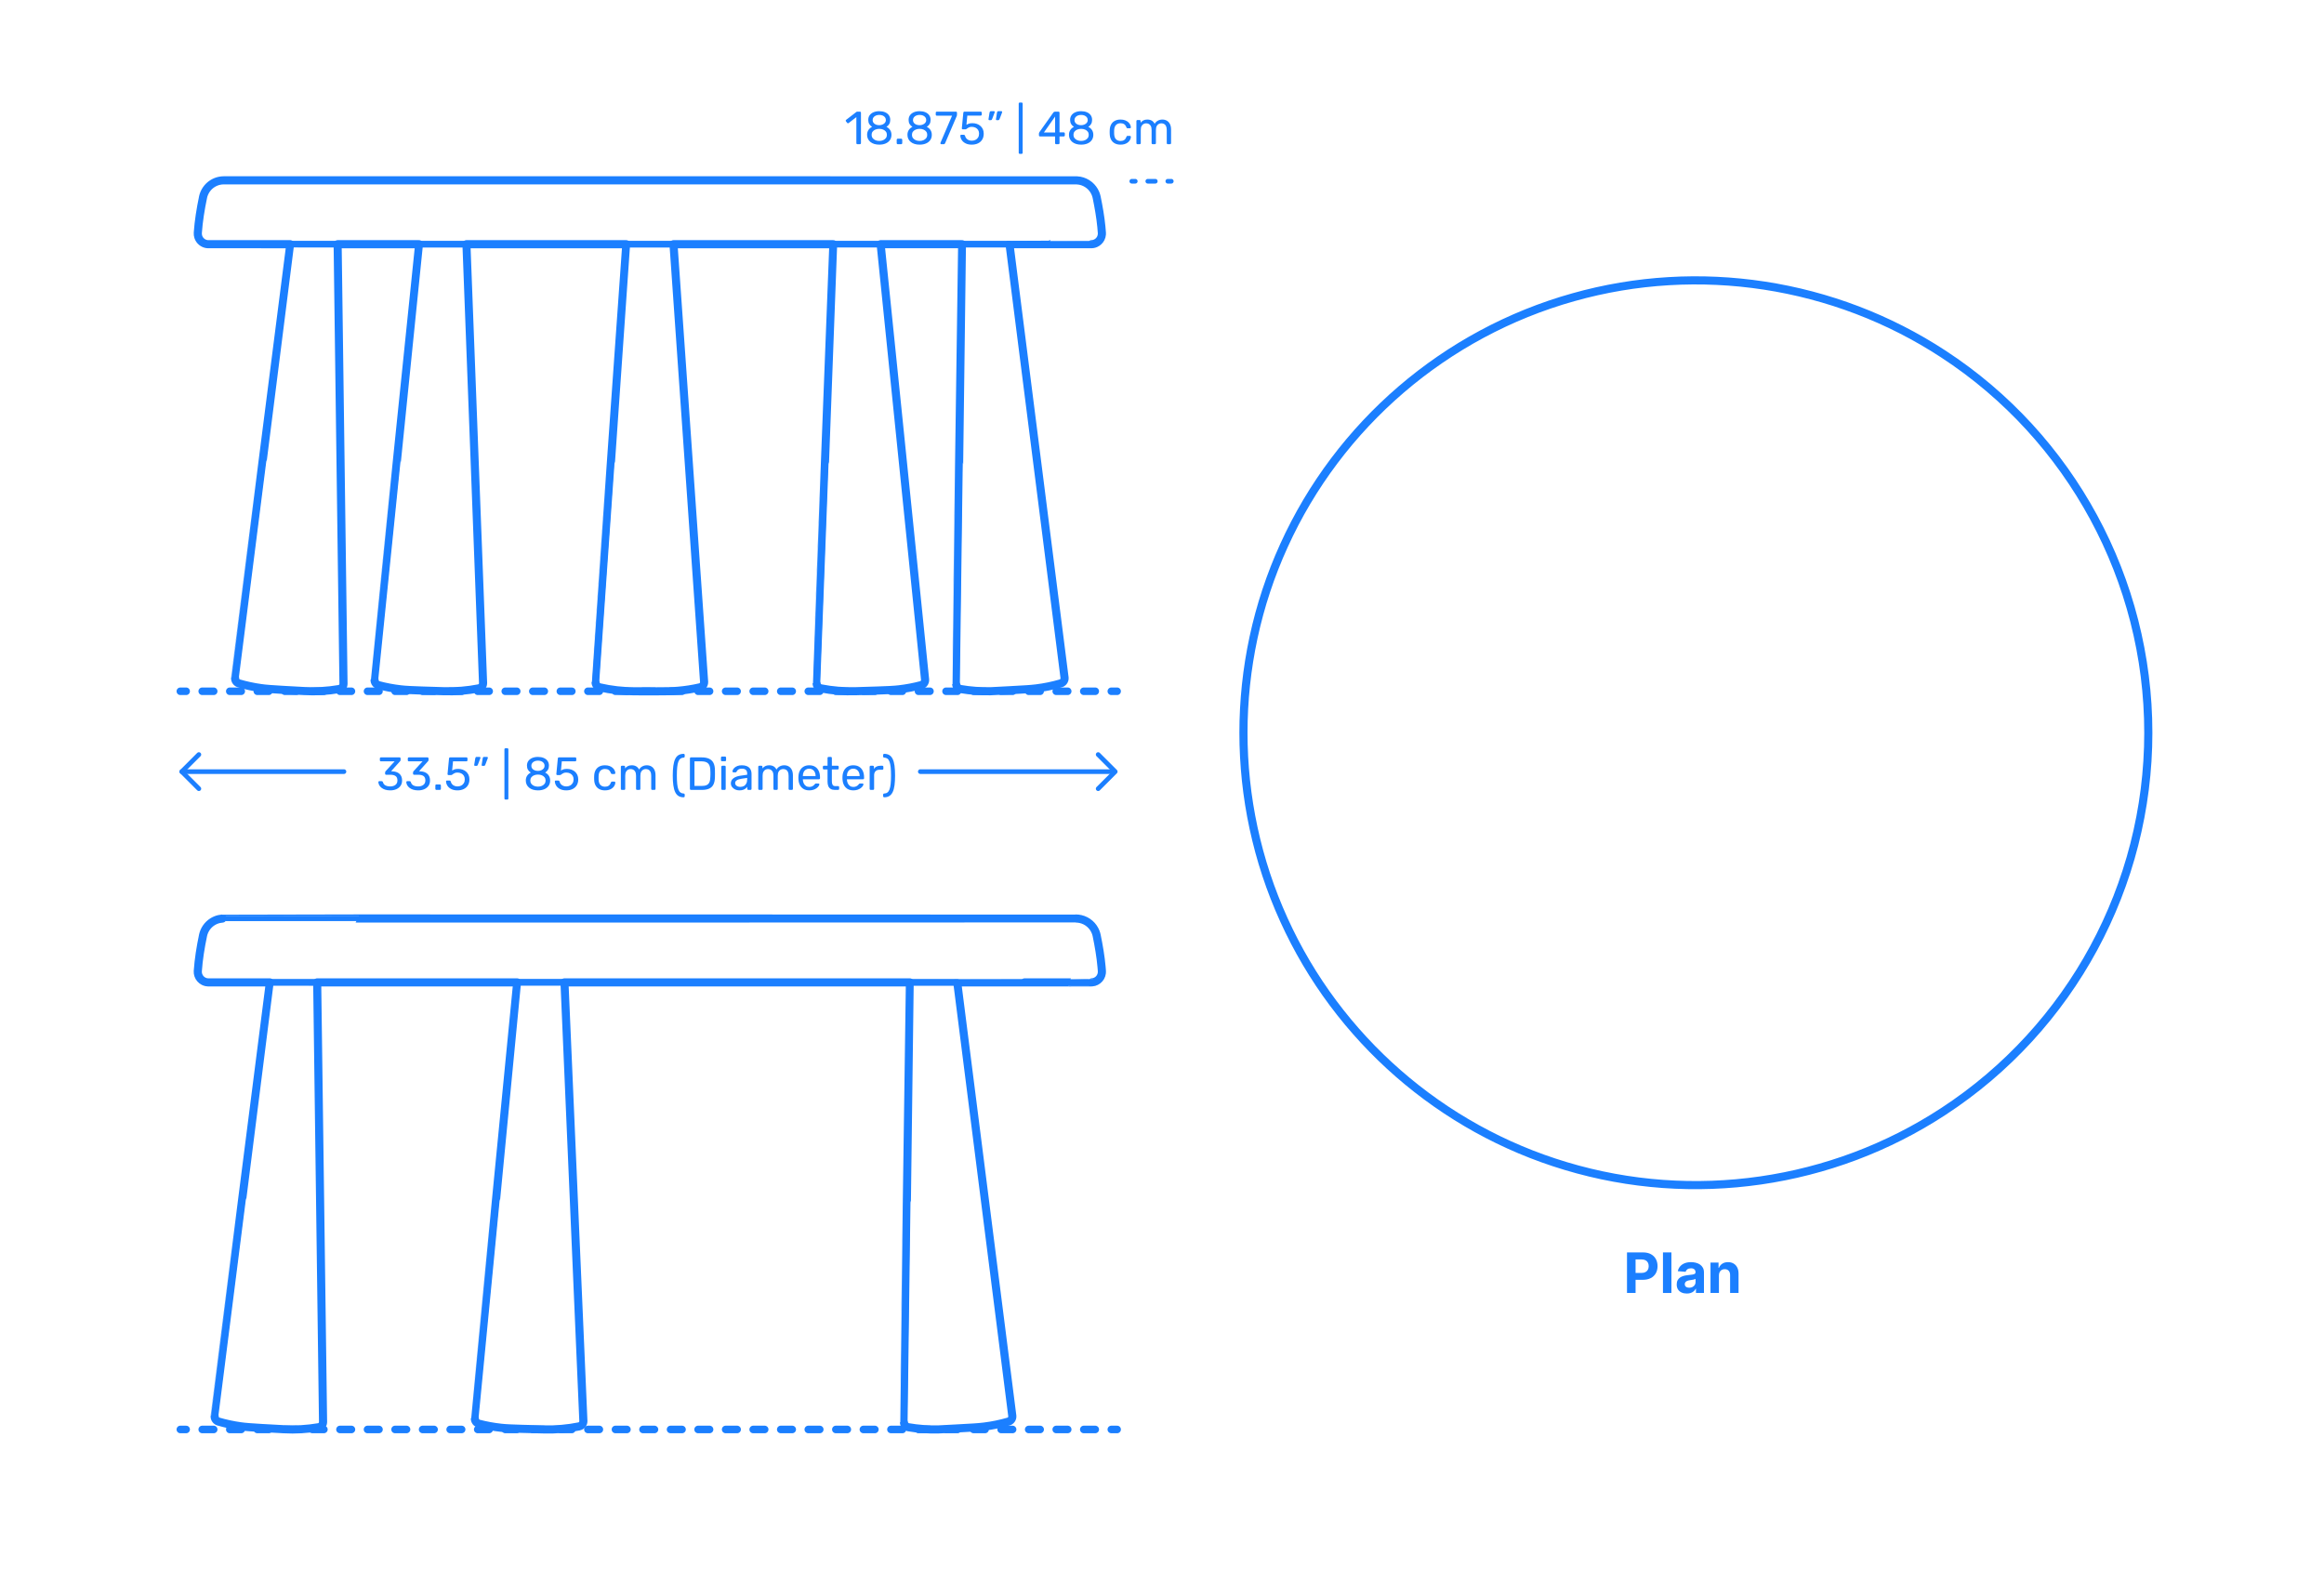 <?xml version="1.0" encoding="UTF-8"?>
<svg xmlns="http://www.w3.org/2000/svg" width="1000" height="675" version="1.1" viewBox="0 0 1000 675">
  <!-- Generator: Adobe Illustrator 29.8.2, SVG Export Plug-In . SVG Version: 2.1.1 Build 3)  -->
  <g id="FILL-BACKGROUND">
    <rect x="0" y="0" width="1000" height="675" fill="#fff"/>
  </g>
  <g id="N-DIMENSIONS">
    <g>
      <g>
        <g id="MTEXT">
          <g>
            <path d="M368.947,62.049c-.133,0-.244-.043-.33-.13-.087-.087-.13-.197-.13-.33v-11.2l-3.32,2.56c-.107.08-.22.114-.34.1-.12-.013-.22-.073-.3-.18l-.52-.66c-.08-.12-.11-.24-.09-.36.02-.12.083-.22.19-.3l4.36-3.36c.093-.067.18-.107.26-.12.08-.013.167-.02.26-.02h1.02c.133,0,.243.043.33.13.086.087.13.197.13.33v13.08c0,.133-.043.243-.13.33-.087.087-.197.13-.33.13h-1.06Z" fill="#1b7fff"/>
            <path d="M378.347,62.249c-.773,0-1.483-.097-2.13-.29-.647-.193-1.2-.477-1.66-.85-.46-.373-.817-.816-1.07-1.33-.253-.513-.38-1.097-.38-1.75,0-.813.196-1.513.59-2.1.393-.586.917-1.033,1.57-1.34-.52-.307-.927-.707-1.22-1.2-.293-.493-.44-1.08-.44-1.76,0-.8.196-1.477.59-2.03.393-.553.947-.983,1.66-1.29.713-.306,1.543-.46,2.49-.46.933,0,1.757.15,2.47.45.713.3,1.267.73,1.66,1.29.393.56.59,1.233.59,2.02,0,.68-.147,1.27-.44,1.77-.293.5-.693.903-1.2,1.21.653.307,1.177.753,1.57,1.34.394.587.59,1.287.59,2.1,0,.867-.22,1.617-.66,2.25s-1.053,1.12-1.84,1.46c-.787.34-1.7.51-2.74.51ZM378.347,60.649c.613,0,1.167-.106,1.66-.32.493-.213.887-.516,1.18-.91.293-.393.44-.856.44-1.39,0-.546-.147-1.01-.44-1.39-.293-.38-.687-.673-1.18-.88-.494-.207-1.047-.31-1.66-.31s-1.17.104-1.67.31c-.5.207-.897.5-1.19.88-.293.38-.44.844-.44,1.39,0,.534.146.997.44,1.39.293.394.69.697,1.19.91.5.214,1.057.32,1.67.32ZM378.347,53.869c.507,0,.977-.093,1.41-.28.433-.187.78-.44,1.04-.76.26-.32.39-.707.39-1.16s-.124-.847-.37-1.18c-.247-.333-.587-.59-1.02-.77-.434-.18-.917-.27-1.45-.27s-1.017.09-1.45.27c-.434.18-.777.437-1.03.77-.253.333-.38.727-.38,1.18,0,.467.126.863.38,1.19s.597.577,1.03.75c.433.173.917.26,1.45.26Z" fill="#1b7fff"/>
            <path d="M386.307,62.049c-.133,0-.243-.043-.33-.13-.087-.087-.13-.197-.13-.33v-1.44c0-.133.043-.243.13-.33.086-.086.196-.13.33-.13h1.44c.133,0,.246.043.34.13.093.087.14.197.14.33v1.44c0,.133-.047.243-.14.33-.094.087-.207.13-.34.13h-1.44Z" fill="#1b7fff"/>
            <path d="M395.707,62.249c-.773,0-1.483-.097-2.13-.29-.647-.193-1.2-.477-1.66-.85-.46-.373-.817-.816-1.07-1.33-.253-.513-.38-1.097-.38-1.75,0-.813.196-1.513.59-2.1.393-.586.917-1.033,1.57-1.34-.52-.307-.927-.707-1.22-1.2-.293-.493-.44-1.08-.44-1.76,0-.8.196-1.477.59-2.03.393-.553.947-.983,1.66-1.29.713-.306,1.543-.46,2.49-.46.933,0,1.757.15,2.47.45.713.3,1.267.73,1.66,1.29.393.56.59,1.233.59,2.02,0,.68-.147,1.27-.44,1.77-.293.5-.693.903-1.2,1.21.653.307,1.177.753,1.57,1.34.394.587.59,1.287.59,2.1,0,.867-.22,1.617-.66,2.25s-1.053,1.12-1.84,1.46c-.787.34-1.7.51-2.74.51ZM395.707,60.649c.613,0,1.167-.106,1.66-.32.493-.213.887-.516,1.18-.91.293-.393.44-.856.44-1.39,0-.546-.147-1.01-.44-1.39-.293-.38-.687-.673-1.18-.88-.494-.207-1.047-.31-1.66-.31s-1.17.104-1.67.31c-.5.207-.897.5-1.19.88-.293.38-.44.844-.44,1.39,0,.534.146.997.44,1.39.293.394.69.697,1.19.91.5.214,1.057.32,1.67.32ZM395.707,53.869c.507,0,.977-.093,1.41-.28.433-.187.78-.44,1.04-.76.26-.32.39-.707.39-1.16s-.124-.847-.37-1.18c-.247-.333-.587-.59-1.02-.77-.434-.18-.917-.27-1.45-.27s-1.017.09-1.45.27c-.434.18-.777.437-1.03.77-.253.333-.38.727-.38,1.18,0,.467.126.863.38,1.19s.597.577,1.03.75c.433.173.917.26,1.45.26Z" fill="#1b7fff"/>
            <path d="M405.047,62.049c-.12,0-.217-.043-.29-.13s-.11-.19-.11-.31c0-.04.013-.1.04-.18l4.98-11.64h-6.56c-.133,0-.244-.043-.33-.13-.087-.086-.13-.196-.13-.33v-.8c0-.146.043-.263.13-.35.086-.086.197-.13.33-.13h8.2c.159,0,.279.043.359.13.08.087.12.204.12.35v.74c0,.173-.014.313-.04.42-.027.107-.067.227-.12.36l-4.919,11.5c-.054.107-.124.217-.21.33-.087.113-.21.17-.37.17h-1.08Z" fill="#1b7fff"/>
            <path d="M418.166,62.249c-1.053,0-1.943-.184-2.67-.55s-1.28-.843-1.66-1.43c-.38-.587-.583-1.207-.61-1.86-.013-.12.02-.216.1-.29.08-.073.18-.11.3-.11h1.08c.12,0,.227.03.32.09.093.06.167.177.22.35.133.494.35.897.65,1.21.3.313.647.54,1.04.68s.803.21,1.23.21c.573,0,1.097-.117,1.57-.35.473-.233.85-.58,1.13-1.04.28-.46.42-1.017.42-1.67,0-.6-.137-1.117-.41-1.55s-.646-.767-1.12-1c-.474-.233-1.003-.35-1.59-.35-.44,0-.8.053-1.08.16-.28.106-.517.233-.71.38-.193.147-.367.273-.52.38-.153.107-.323.16-.51.16h-1.04c-.12,0-.227-.043-.32-.13-.094-.087-.134-.19-.12-.31l.64-6.68c.013-.16.063-.283.15-.37.086-.086.203-.13.35-.13h6.98c.133,0,.243.043.33.13.086.087.13.197.13.33v.78c0,.146-.043.26-.13.34-.087.08-.197.12-.33.12h-5.76l-.38,3.94c.2-.12.503-.263.91-.43.406-.167.97-.25,1.69-.25.667,0,1.29.1,1.87.3.58.2,1.093.494,1.54.88s.797.857,1.05,1.41c.253.554.38,1.19.38,1.91,0,1.014-.22,1.874-.66,2.58-.44.707-1.047,1.243-1.82,1.61-.773.367-1.653.55-2.64.55Z" fill="#1b7fff"/>
            <path d="M425.666,51.709c-.107,0-.19-.04-.25-.12s-.083-.18-.07-.3l.46-2.86c.026-.16.083-.296.17-.41.086-.113.216-.17.39-.17h1.34c.093,0,.17.037.23.11s.09.15.09.23c0,.107-.027.213-.08.32l-1.04,2.74c-.054.133-.124.243-.21.33-.087.087-.21.13-.37.13h-.66ZM428.866,51.709c-.12,0-.207-.04-.26-.12s-.073-.18-.06-.3l.46-2.86c.027-.16.08-.296.16-.41s.213-.17.4-.17h1.32c.106,0,.19.037.25.11s.09.15.09.23c0,.107-.027.213-.08.32l-1.04,2.74c-.053.133-.124.243-.21.33-.087.087-.217.13-.39.13h-.64Z" fill="#1b7fff"/>
            <path d="M438.805,66.209c-.133,0-.243-.043-.33-.13-.087-.086-.13-.197-.13-.33v-21.16c0-.133.043-.243.13-.33.087-.086.197-.13.33-.13h.78c.133,0,.243.043.33.13.087.087.13.197.13.33v21.16c0,.133-.043.243-.13.33-.087.087-.197.13-.33.13h-.78Z" fill="#1b7fff"/>
            <path d="M454.445,62.049c-.133,0-.244-.043-.33-.13-.087-.087-.13-.197-.13-.33v-2.88h-6.48c-.133,0-.244-.043-.33-.13-.087-.086-.13-.196-.13-.33v-.8c0-.053.017-.136.05-.25.033-.113.09-.23.17-.35l6-8.46c.16-.227.407-.34.74-.34h1.44c.133,0,.243.043.33.13.086.087.13.197.13.33v8.46h1.8c.147,0,.263.043.35.13.087.087.13.197.13.33v.82c0,.133-.043.243-.13.33-.087.087-.197.13-.33.13h-1.82v2.88c0,.133-.043.243-.13.33-.087.087-.197.13-.33.13h-1ZM449.185,57.009h4.82v-6.86l-4.82,6.86Z" fill="#1b7fff"/>
            <path d="M465.204,62.249c-.773,0-1.483-.097-2.13-.29-.647-.193-1.2-.477-1.66-.85-.46-.373-.817-.816-1.07-1.33-.253-.513-.379-1.097-.379-1.75,0-.813.196-1.513.589-2.1.393-.586.917-1.033,1.57-1.34-.52-.307-.927-.707-1.22-1.2-.293-.493-.44-1.08-.44-1.76,0-.8.196-1.477.59-2.03.393-.553.947-.983,1.66-1.29.713-.306,1.543-.46,2.49-.46.933,0,1.757.15,2.47.45.713.3,1.267.73,1.66,1.29.393.56.59,1.233.59,2.02,0,.68-.147,1.27-.44,1.77-.293.5-.693.903-1.2,1.21.653.307,1.177.753,1.57,1.34.394.587.59,1.287.59,2.1,0,.867-.22,1.617-.66,2.25s-1.053,1.12-1.84,1.46c-.787.34-1.7.51-2.74.51ZM465.204,60.649c.613,0,1.167-.106,1.66-.32.493-.213.887-.516,1.18-.91.293-.393.44-.856.44-1.39,0-.546-.147-1.01-.44-1.39-.293-.38-.687-.673-1.18-.88-.494-.207-1.047-.31-1.66-.31s-1.17.104-1.67.31c-.5.207-.897.5-1.19.88-.293.38-.44.844-.44,1.39,0,.534.146.997.44,1.39.293.394.69.697,1.19.91.5.214,1.057.32,1.67.32ZM465.204,53.869c.507,0,.977-.093,1.41-.28.433-.187.78-.44,1.04-.76.26-.32.39-.707.39-1.16s-.124-.847-.37-1.18c-.247-.333-.587-.59-1.02-.77-.434-.18-.917-.27-1.45-.27s-1.017.09-1.45.27c-.434.18-.777.437-1.03.77-.253.333-.38.727-.38,1.18,0,.467.126.863.38,1.19s.597.577,1.03.75c.433.173.917.26,1.45.26Z" fill="#1b7fff"/>
            <path d="M482.144,62.249c-.947,0-1.764-.184-2.45-.55-.687-.367-1.217-.893-1.59-1.58-.374-.687-.574-1.51-.6-2.47-.014-.2-.02-.467-.02-.8s.006-.6.02-.8c.026-.96.227-1.783.6-2.47.373-.687.903-1.213,1.59-1.58.687-.367,1.503-.55,2.45-.55.773,0,1.437.107,1.99.32s1.01.487,1.37.82c.36.333.63.693.81,1.08.18.387.276.753.29,1.1.013.133-.027.24-.12.32s-.207.12-.34.12h-.96c-.134,0-.234-.03-.3-.09-.067-.06-.133-.163-.2-.31-.24-.653-.567-1.113-.98-1.38-.414-.267-.927-.4-1.54-.4-.8,0-1.45.247-1.95.74s-.77,1.287-.81,2.38c-.013.48-.013.947,0,1.4.04,1.107.31,1.903.81,2.39s1.15.73,1.95.73c.613,0,1.126-.133,1.54-.4.413-.267.74-.727.98-1.38.066-.146.133-.253.2-.32.066-.066.167-.1.3-.1h.96c.133,0,.247.043.34.13.093.087.133.197.12.33-.014.28-.074.567-.18.86-.107.293-.277.59-.51.89-.233.3-.523.567-.87.8-.347.233-.76.42-1.24.56-.48.14-1.033.21-1.66.21Z" fill="#1b7fff"/>
            <path d="M489.444,62.049c-.133,0-.243-.043-.33-.13s-.13-.197-.13-.33v-9.48c0-.133.043-.243.13-.33.087-.086.197-.13.33-.13h.9c.133,0,.243.043.33.13.086.087.13.197.13.33v.7c.307-.413.693-.743,1.16-.99.467-.247,1.026-.37,1.68-.37,1.506-.013,2.573.6,3.2,1.84.307-.56.753-1.007,1.34-1.34.586-.333,1.253-.5,2-.5.693,0,1.323.16,1.89.48.567.32,1.013.804,1.34,1.45.326.647.49,1.457.49,2.43v5.78c0,.133-.043.243-.13.33-.087.087-.197.13-.33.13h-.94c-.133,0-.244-.043-.33-.13-.087-.087-.13-.197-.13-.33v-5.6c0-.747-.107-1.333-.32-1.76-.214-.427-.5-.727-.86-.9-.36-.173-.753-.26-1.18-.26-.347,0-.7.087-1.06.26-.36.174-.657.474-.89.9-.233.427-.35,1.013-.35,1.76v5.6c0,.133-.043.243-.13.33-.087.087-.197.13-.33.13h-.94c-.133,0-.244-.043-.33-.13-.087-.087-.13-.197-.13-.33v-5.6c0-.747-.113-1.333-.34-1.76-.227-.427-.52-.727-.88-.9-.36-.173-.74-.26-1.14-.26-.347,0-.7.087-1.06.26-.36.174-.657.474-.89.9s-.35,1.007-.35,1.74v5.62c0,.133-.043.243-.13.33-.087.087-.197.13-.33.13h-.96Z" fill="#1b7fff"/>
          </g>
        </g>
        <g>
          <line x1="504" y1="78" x2="502.5" y2="78" fill="none" stroke="#1b7fff" stroke-linecap="round" stroke-linejoin="round" stroke-width="2"/>
          <line x1="497.115" y1="78" x2="491.192" y2="78" fill="none" stroke="#1b7fff" stroke-dasharray="3.231 5.385" stroke-linecap="round" stroke-linejoin="round" stroke-width="2"/>
          <line x1="488.5" y1="78" x2="487" y2="78" fill="none" stroke="#1b7fff" stroke-linecap="round" stroke-linejoin="round" stroke-width="2"/>
        </g>
      </g>
      <g id="MTEXT1" data-name="MTEXT">
        <g>
          <path d="M700.086,556.411v-17.455h6.886c1.324,0,2.452.252,3.384.755s1.644,1.198,2.135,2.088c.491.889.737,1.913.737,3.072s-.25,2.182-.75,3.068c-.5.886-1.223,1.576-2.169,2.071-.946.494-2.09.741-3.431.741h-4.389v-2.958h3.792c.711,0,1.297-.123,1.761-.37.463-.247.81-.591,1.039-1.031.23-.44.346-.947.346-1.521,0-.579-.115-1.087-.346-1.521-.229-.435-.578-.772-1.044-1.014-.466-.242-1.057-.362-1.772-.362h-2.488v14.438h-3.69Z" fill="#1b7fff"/>
          <path d="M719.193,538.956v17.455h-3.631v-17.455h3.631Z" fill="#1b7fff"/>
          <path d="M725.823,556.658c-.835,0-1.579-.146-2.232-.439-.653-.292-1.169-.727-1.547-1.304-.378-.576-.566-1.297-.566-2.16,0-.728.133-1.338.4-1.833.267-.494.631-.892,1.091-1.192.46-.302.984-.529,1.572-.683s1.206-.261,1.854-.323c.762-.08,1.375-.155,1.841-.227.466-.07.804-.177,1.015-.319.21-.142.315-.352.315-.631v-.051c0-.54-.169-.957-.508-1.253-.338-.295-.816-.443-1.436-.443-.653,0-1.174.144-1.56.431-.387.287-.643.646-.768,1.078l-3.357-.272c.17-.796.506-1.484,1.006-2.067.5-.582,1.146-1.031,1.938-1.347.793-.314,1.712-.473,2.757-.473.728,0,1.425.085,2.093.256.667.17,1.262.435,1.781.793.52.357.931.816,1.231,1.376s.452,1.229.452,2.007v8.83h-3.443v-1.815h-.103c-.21.409-.491.769-.844,1.078s-.775.551-1.27.725c-.495.173-1.065.26-1.714.26ZM726.863,554.152c.534,0,1.006-.106,1.415-.319s.729-.502.963-.865.35-.775.35-1.236v-1.389c-.114.074-.269.141-.465.2-.195.06-.416.113-.66.162-.244.048-.489.091-.733.128s-.466.069-.664.098c-.427.062-.799.162-1.117.299-.318.136-.565.319-.741.549-.176.23-.264.516-.264.857,0,.494.18.87.541,1.129.36.259.819.388,1.376.388Z" fill="#1b7fff"/>
          <path d="M739.647,548.843v7.568h-3.631v-13.091h3.46v2.31h.153c.29-.762.775-1.365,1.458-1.812.682-.445,1.508-.669,2.479-.669.909,0,1.702.199,2.378.597s1.202.965,1.577,1.7c.375.736.562,1.612.562,2.629v8.336h-3.631v-7.688c.006-.802-.199-1.428-.613-1.88-.415-.451-.986-.677-1.714-.677-.488,0-.919.104-1.291.314-.372.211-.662.516-.869.917-.207.4-.314.882-.319,1.444Z" fill="#1b7fff"/>
        </g>
      </g>
      <g>
        <g id="POLYLINE">
          <polyline points="472.533 324.708 479.881 332.056 472.533 339.404" fill="none" stroke="#1b7fff" stroke-linecap="round" stroke-linejoin="round" stroke-width="2"/>
        </g>
        <g id="POLYLINE1" data-name="POLYLINE">
          <polyline points="85.574 324.708 78.226 332.056 85.574 339.404" fill="none" stroke="#1b7fff" stroke-linecap="round" stroke-linejoin="round" stroke-width="2"/>
        </g>
        <g id="MTEXT2" data-name="MTEXT">
          <g>
            <path d="M167.91,340.126c-.84,0-1.573-.104-2.2-.31-.626-.207-1.153-.483-1.58-.83-.427-.347-.75-.73-.97-1.15-.22-.42-.337-.843-.35-1.27,0-.12.04-.217.12-.29s.18-.11.3-.11h.98c.12,0,.23.03.33.09.1.06.177.177.23.35.133.48.363.853.69,1.12.327.267.707.45,1.14.55s.87.15,1.31.15c.92,0,1.667-.22,2.24-.66.573-.44.86-1.086.86-1.94,0-.867-.26-1.486-.78-1.86-.52-.373-1.24-.56-2.16-.56h-1.9c-.134,0-.244-.04-.33-.12-.087-.08-.13-.193-.13-.34v-.54c0-.12.023-.223.07-.31.046-.086.097-.163.15-.23l3.88-4.24h-5.9c-.133,0-.243-.04-.33-.12s-.13-.193-.13-.34v-.76c0-.146.043-.263.13-.35.087-.086.197-.13.33-.13h7.98c.146,0,.263.043.35.13.086.087.13.204.13.35v.72c0,.093-.023.177-.07.25-.047.073-.097.143-.15.21l-3.86,4.3.32.02c.88.027,1.65.187,2.31.48.66.293,1.173.73,1.54,1.31s.55,1.31.55,2.19c0,.894-.22,1.653-.66,2.28-.44.626-1.043,1.11-1.81,1.45s-1.643.51-2.63.51Z" fill="#1b7fff"/>
            <path d="M179.93,340.126c-.84,0-1.573-.104-2.2-.31-.626-.207-1.153-.483-1.58-.83-.427-.347-.75-.73-.97-1.15-.22-.42-.337-.843-.35-1.27,0-.12.04-.217.12-.29s.18-.11.3-.11h.98c.12,0,.23.03.33.09.1.06.177.177.23.35.133.48.363.853.69,1.12.327.267.707.45,1.14.55s.87.15,1.31.15c.919,0,1.666-.22,2.24-.66.573-.44.86-1.086.86-1.94,0-.867-.26-1.486-.78-1.86-.52-.373-1.24-.56-2.159-.56h-1.9c-.134,0-.244-.04-.33-.12-.087-.08-.13-.193-.13-.34v-.54c0-.12.023-.223.07-.31.046-.086.097-.163.15-.23l3.879-4.24h-5.899c-.133,0-.243-.04-.33-.12s-.13-.193-.13-.34v-.76c0-.146.043-.263.13-.35.087-.086.197-.13.33-.13h7.979c.146,0,.263.043.35.13.086.087.13.204.13.35v.72c0,.093-.023.177-.07.25-.047.073-.097.143-.15.21l-3.86,4.3.32.02c.88.027,1.65.187,2.31.48.66.293,1.173.73,1.54,1.31s.55,1.31.55,2.19c0,.894-.22,1.653-.66,2.28-.44.626-1.043,1.11-1.81,1.45s-1.643.51-2.629.51Z" fill="#1b7fff"/>
            <path d="M187.789,339.926c-.133,0-.243-.043-.33-.13-.087-.087-.13-.197-.13-.33v-1.44c0-.133.043-.243.13-.33.086-.086.196-.13.33-.13h1.44c.133,0,.246.043.34.13.093.087.14.197.14.33v1.44c0,.133-.047.243-.14.33-.094.087-.207.13-.34.13h-1.44Z" fill="#1b7fff"/>
            <path d="M196.869,340.126c-1.053,0-1.943-.184-2.67-.55s-1.28-.843-1.66-1.43c-.38-.587-.583-1.207-.61-1.86-.013-.12.02-.216.1-.29.08-.073.18-.11.3-.11h1.08c.12,0,.227.03.32.09.093.06.167.177.22.35.133.494.35.897.65,1.21.3.313.647.54,1.04.68s.803.21,1.23.21c.573,0,1.097-.117,1.57-.35.473-.233.85-.58,1.13-1.04.28-.46.42-1.017.42-1.67,0-.6-.137-1.117-.41-1.55s-.646-.767-1.12-1c-.474-.233-1.003-.35-1.59-.35-.44,0-.8.053-1.08.16-.28.106-.517.233-.71.38-.193.147-.367.273-.52.38-.153.107-.323.16-.51.16h-1.04c-.12,0-.227-.043-.32-.13-.094-.087-.134-.19-.12-.31l.64-6.68c.013-.16.063-.283.15-.37.086-.086.203-.13.35-.13h6.98c.133,0,.243.043.33.13.086.087.13.197.13.33v.78c0,.146-.043.26-.13.34-.087.08-.197.12-.33.12h-5.76l-.38,3.94c.2-.12.503-.263.91-.43.406-.167.97-.25,1.69-.25.667,0,1.29.1,1.87.3.58.2,1.093.494,1.54.88s.797.857,1.05,1.41c.253.554.38,1.19.38,1.91,0,1.014-.22,1.874-.66,2.58-.44.707-1.047,1.243-1.82,1.61-.773.367-1.653.55-2.64.55Z" fill="#1b7fff"/>
            <path d="M204.369,329.586c-.107,0-.19-.04-.25-.12s-.083-.18-.07-.3l.46-2.86c.026-.16.083-.296.17-.41.086-.113.216-.17.39-.17h1.34c.093,0,.17.037.23.11s.09.15.09.23c0,.107-.027.213-.08.32l-1.04,2.74c-.054.133-.124.243-.21.33-.087.087-.21.13-.37.13h-.66ZM207.569,329.586c-.12,0-.207-.04-.26-.12s-.073-.18-.06-.3l.46-2.86c.027-.16.08-.296.16-.41s.213-.17.4-.17h1.32c.106,0,.19.037.25.11s.09.15.09.23c0,.107-.027.213-.08.32l-1.04,2.74c-.053.133-.124.243-.21.33-.087.087-.217.13-.39.13h-.64Z" fill="#1b7fff"/>
            <path d="M217.509,344.086c-.133,0-.243-.043-.33-.13-.087-.086-.13-.197-.13-.33v-21.16c0-.133.043-.243.13-.33.087-.086.197-.13.33-.13h.78c.133,0,.243.043.33.13.087.087.13.197.13.33v21.16c0,.133-.043.243-.13.33-.087.087-.197.13-.33.13h-.78Z" fill="#1b7fff"/>
            <path d="M231.488,340.126c-.773,0-1.483-.097-2.13-.29-.646-.193-1.2-.477-1.66-.85-.46-.373-.817-.816-1.07-1.33-.253-.513-.38-1.097-.38-1.75,0-.813.196-1.513.59-2.1.393-.586.917-1.033,1.57-1.34-.52-.307-.927-.707-1.22-1.2-.293-.493-.44-1.08-.44-1.76,0-.8.196-1.477.59-2.03.393-.553.947-.983,1.66-1.29.713-.306,1.543-.46,2.49-.46.933,0,1.757.15,2.47.45.713.3,1.267.73,1.66,1.29.393.56.59,1.233.59,2.02,0,.68-.147,1.27-.44,1.77-.293.5-.693.903-1.2,1.21.653.307,1.177.753,1.57,1.34.394.587.59,1.287.59,2.1,0,.867-.22,1.617-.66,2.25s-1.053,1.12-1.84,1.46c-.787.34-1.7.51-2.74.51ZM231.488,338.526c.613,0,1.167-.106,1.66-.32.493-.213.887-.516,1.18-.91.293-.393.44-.856.44-1.39,0-.546-.147-1.01-.44-1.39-.293-.38-.687-.673-1.18-.88-.494-.207-1.047-.31-1.66-.31s-1.17.104-1.67.31c-.5.207-.896.5-1.189.88-.293.38-.44.844-.44,1.39,0,.534.146.997.44,1.39.293.394.689.697,1.189.91.5.214,1.057.32,1.67.32ZM231.488,331.746c.507,0,.977-.093,1.41-.28.433-.187.78-.44,1.04-.76.26-.32.39-.707.39-1.16s-.124-.847-.37-1.18c-.247-.333-.587-.59-1.02-.77-.434-.18-.917-.27-1.45-.27s-1.017.09-1.45.27c-.434.18-.777.437-1.03.77-.253.333-.379.727-.379,1.18,0,.467.126.863.379,1.19.253.327.597.577,1.03.75.433.173.917.26,1.45.26Z" fill="#1b7fff"/>
            <path d="M243.688,340.126c-1.053,0-1.943-.184-2.67-.55s-1.28-.843-1.66-1.43c-.38-.587-.583-1.207-.61-1.86-.013-.12.02-.216.1-.29.08-.073.18-.11.3-.11h1.08c.12,0,.227.03.32.09.093.06.167.177.22.35.133.494.35.897.65,1.21.3.313.647.54,1.04.68s.803.21,1.23.21c.573,0,1.097-.117,1.57-.35.473-.233.85-.58,1.13-1.04.28-.46.42-1.017.42-1.67,0-.6-.137-1.117-.41-1.55s-.646-.767-1.12-1c-.474-.233-1.003-.35-1.59-.35-.44,0-.8.053-1.08.16-.28.106-.517.233-.71.38-.193.147-.367.273-.52.38-.153.107-.323.16-.51.16h-1.04c-.12,0-.227-.043-.32-.13-.094-.087-.134-.19-.12-.31l.64-6.68c.013-.16.063-.283.15-.37.086-.086.203-.13.35-.13h6.98c.133,0,.243.043.33.13.086.087.13.197.13.33v.78c0,.146-.043.26-.13.34-.087.08-.197.12-.33.12h-5.76l-.38,3.94c.2-.12.503-.263.91-.43.406-.167.97-.25,1.69-.25.667,0,1.29.1,1.87.3.58.2,1.093.494,1.54.88s.797.857,1.05,1.41c.253.554.38,1.19.38,1.91,0,1.014-.22,1.874-.66,2.58-.44.707-1.047,1.243-1.82,1.61-.773.367-1.653.55-2.64.55Z" fill="#1b7fff"/>
            <path d="M260.308,340.126c-.947,0-1.764-.184-2.45-.55-.687-.367-1.217-.893-1.59-1.58-.374-.687-.574-1.51-.6-2.47-.014-.2-.02-.467-.02-.8s.006-.6.02-.8c.026-.96.227-1.783.6-2.47.373-.687.903-1.213,1.59-1.58.687-.367,1.503-.55,2.45-.55.773,0,1.437.107,1.99.32s1.01.487,1.37.82c.36.333.63.693.81,1.08.18.387.276.753.29,1.1.013.133-.027.24-.12.32s-.207.12-.34.12h-.96c-.134,0-.234-.03-.3-.09-.067-.06-.133-.163-.2-.31-.24-.653-.567-1.113-.98-1.38-.414-.267-.927-.4-1.54-.4-.8,0-1.45.247-1.95.74s-.77,1.287-.81,2.38c-.013.48-.013.947,0,1.4.04,1.107.31,1.903.81,2.39s1.15.73,1.95.73c.613,0,1.126-.133,1.54-.4.413-.267.74-.727.98-1.38.066-.146.133-.253.2-.32.066-.066.167-.1.3-.1h.96c.133,0,.247.043.34.13.093.087.133.197.12.33-.014.28-.074.567-.18.86-.107.293-.277.59-.51.89-.233.3-.523.567-.87.8-.347.233-.76.42-1.24.56-.48.14-1.033.21-1.66.21Z" fill="#1b7fff"/>
            <path d="M267.607,339.926c-.133,0-.243-.043-.33-.13s-.13-.197-.13-.33v-9.48c0-.133.043-.243.13-.33.087-.086.197-.13.33-.13h.9c.133,0,.243.043.33.13.086.087.13.197.13.33v.7c.307-.413.693-.743,1.16-.99.467-.247,1.026-.37,1.68-.37,1.506-.013,2.573.6,3.2,1.84.307-.56.753-1.007,1.34-1.34.586-.333,1.253-.5,2-.5.693,0,1.323.16,1.89.48.567.32,1.013.804,1.34,1.45.326.647.49,1.457.49,2.43v5.78c0,.133-.043.243-.13.33-.087.087-.197.13-.33.13h-.94c-.133,0-.244-.043-.33-.13-.087-.087-.13-.197-.13-.33v-5.6c0-.747-.107-1.333-.32-1.76-.214-.427-.5-.727-.86-.9-.36-.173-.753-.26-1.18-.26-.347,0-.7.087-1.06.26-.36.174-.657.474-.89.9-.233.427-.35,1.013-.35,1.76v5.6c0,.133-.043.243-.13.33-.087.087-.197.13-.33.13h-.94c-.133,0-.244-.043-.33-.13-.087-.087-.13-.197-.13-.33v-5.6c0-.747-.113-1.333-.34-1.76-.227-.427-.52-.727-.88-.9-.36-.173-.74-.26-1.14-.26-.347,0-.7.087-1.06.26-.36.174-.657.474-.89.9s-.35,1.007-.35,1.74v5.62c0,.133-.043.243-.13.33-.087.087-.197.13-.33.13h-.96Z" fill="#1b7fff"/>
            <path d="M294.166,343.106c-.867,0-1.6-.184-2.2-.55s-1.08-.93-1.44-1.69c-.36-.76-.624-1.73-.79-2.91-.167-1.18-.25-2.583-.25-4.21s.083-3.033.25-4.22c.167-1.187.43-2.157.79-2.91.36-.753.84-1.31,1.44-1.67s1.333-.54,2.2-.54c.133,0,.243.047.33.14.086.093.13.2.13.32v.7c0,.12-.043.227-.13.32-.087.093-.177.14-.27.14-.56.013-1.03.157-1.41.43-.38.273-.687.71-.92,1.31-.233.6-.4,1.39-.5,2.37-.1.98-.15,2.184-.15,3.61s.05,2.63.15,3.61c.1.98.267,1.77.5,2.37.233.6.54,1.04.92,1.32.38.28.85.426,1.41.44.093,0,.183.043.27.13.086.086.13.197.13.33v.7c0,.12-.043.227-.13.32-.087.093-.197.14-.33.14Z" fill="#1b7fff"/>
            <path d="M297.326,339.926c-.147,0-.26-.043-.34-.13s-.12-.197-.12-.33v-13.06c0-.146.04-.263.12-.35.08-.086.193-.13.34-.13h4.54c1.373,0,2.48.207,3.32.62s1.453,1.023,1.84,1.83.586,1.797.6,2.97c.013.6.02,1.127.02,1.58s-.007.974-.02,1.56c-.027,1.227-.23,2.243-.61,3.05-.38.807-.98,1.407-1.8,1.8-.82.393-1.903.59-3.25.59h-4.64ZM298.826,338.226h3.04c.92,0,1.653-.126,2.2-.38.546-.253.943-.66,1.19-1.22.247-.56.376-1.3.39-2.22.026-.4.04-.75.04-1.05v-.9c0-.3-.014-.643-.04-1.03-.027-1.293-.333-2.25-.92-2.87-.587-.62-1.574-.93-2.96-.93h-2.94v10.6Z" fill="#1b7fff"/>
            <path d="M310.686,327.586c-.133,0-.243-.043-.33-.13-.087-.086-.13-.196-.13-.33v-1.08c0-.133.043-.247.13-.34.086-.093.196-.14.33-.14h1.26c.133,0,.247.047.34.14.093.094.14.207.14.34v1.08c0,.133-.047.243-.14.33-.093.087-.207.13-.34.13h-1.26ZM310.846,339.926c-.133,0-.243-.043-.33-.13s-.13-.197-.13-.33v-9.48c0-.133.043-.243.13-.33.087-.086.197-.13.33-.13h.96c.133,0,.243.043.33.13.086.087.13.197.13.33v9.48c0,.133-.043.243-.13.33-.087.087-.197.13-.33.13h-.96Z" fill="#1b7fff"/>
            <path d="M318.125,340.126c-.667,0-1.273-.134-1.82-.4-.547-.267-.987-.626-1.32-1.08-.333-.453-.5-.967-.5-1.54,0-.92.373-1.653,1.12-2.2.747-.546,1.72-.907,2.92-1.08l2.98-.42v-.58c0-.64-.183-1.14-.55-1.5s-.963-.54-1.79-.54c-.587,0-1.067.12-1.44.36-.374.24-.633.547-.78.92-.08.2-.22.3-.42.3h-.9c-.147,0-.257-.043-.33-.13-.073-.086-.11-.19-.11-.31,0-.2.077-.447.23-.74.153-.293.39-.58.71-.86.32-.28.73-.517,1.23-.71.5-.193,1.11-.29,1.83-.29.8,0,1.473.104,2.02.31.546.207.977.483,1.29.83.313.347.54.74.68,1.18.14.44.21.887.21,1.34v6.48c0,.133-.043.243-.13.33-.086.087-.197.13-.33.13h-.92c-.146,0-.26-.043-.34-.13s-.12-.197-.12-.33v-.86c-.173.24-.407.477-.7.71-.293.233-.66.427-1.1.58-.44.153-.98.23-1.62.23ZM318.545,338.626c.547,0,1.047-.117,1.5-.35s.81-.597,1.07-1.09c.26-.493.39-1.113.39-1.86v-.56l-2.32.34c-.947.133-1.66.357-2.14.67-.48.313-.72.71-.72,1.19,0,.374.11.684.33.93.22.247.5.43.84.55s.69.18,1.05.18Z" fill="#1b7fff"/>
            <path d="M326.725,339.926c-.133,0-.243-.043-.33-.13-.087-.087-.13-.197-.13-.33v-9.48c0-.133.043-.243.13-.33.086-.086.196-.13.33-.13h.9c.133,0,.243.043.33.13.086.087.13.197.13.33v.7c.307-.413.693-.743,1.16-.99.467-.247,1.026-.37,1.68-.37,1.506-.013,2.573.6,3.2,1.84.307-.56.753-1.007,1.34-1.34.586-.333,1.253-.5,2-.5.693,0,1.323.16,1.89.48.567.32,1.013.804,1.34,1.45.326.647.49,1.457.49,2.43v5.78c0,.133-.043.243-.13.33-.087.087-.197.13-.33.13h-.94c-.133,0-.244-.043-.33-.13-.087-.087-.13-.197-.13-.33v-5.6c0-.747-.107-1.333-.32-1.76-.214-.427-.5-.727-.86-.9-.36-.173-.753-.26-1.18-.26-.347,0-.7.087-1.06.26-.36.174-.657.474-.89.9-.233.427-.35,1.013-.35,1.76v5.6c0,.133-.043.243-.13.33-.087.087-.197.13-.33.13h-.94c-.133,0-.244-.043-.33-.13-.087-.087-.13-.197-.13-.33v-5.6c0-.747-.113-1.333-.34-1.76-.227-.427-.52-.727-.88-.9-.36-.173-.74-.26-1.14-.26-.347,0-.7.087-1.06.26-.36.174-.657.474-.89.9s-.35,1.007-.35,1.74v5.62c0,.133-.043.243-.13.33-.087.087-.197.13-.33.13h-.96Z" fill="#1b7fff"/>
            <path d="M348.205,340.126c-1.387,0-2.487-.423-3.3-1.27s-1.26-2.003-1.34-3.47c-.014-.173-.02-.396-.02-.67s.006-.497.02-.67c.053-.947.273-1.777.66-2.49.386-.713.917-1.263,1.59-1.65s1.463-.58,2.37-.58c1.013,0,1.863.213,2.55.64s1.21,1.033,1.57,1.82c.359.787.541,1.707.541,2.76v.34c0,.147-.045.26-.131.34-.086.08-.197.12-.33.12h-6.92v.18c.027.547.146,1.057.36,1.53.213.474.523.857.93,1.15.407.293.883.44,1.43.44.48,0,.88-.073,1.2-.22.32-.146.58-.31.78-.49.2-.18.333-.323.4-.43.12-.16.213-.257.28-.29.067-.033.173-.05.32-.05h.979c.121,0,.223.037.311.11.086.073.123.177.109.31-.014.2-.119.443-.32.73-.199.287-.482.57-.85.85-.367.28-.82.51-1.359.69-.54.18-1.15.27-1.83.27ZM345.465,333.966h5.48v-.06c0-.6-.11-1.133-.331-1.6-.22-.466-.537-.836-.95-1.11-.414-.273-.907-.41-1.48-.41s-1.063.137-1.47.41c-.407.273-.717.644-.93,1.11-.214.467-.32,1-.32,1.6v.06Z" fill="#1b7fff"/>
            <path d="M359.245,339.926c-.747,0-1.354-.143-1.82-.43-.467-.287-.807-.693-1.02-1.22-.214-.527-.32-1.15-.32-1.87v-5.28h-1.56c-.134,0-.244-.043-.33-.13-.087-.086-.13-.196-.13-.33v-.68c0-.133.043-.243.13-.33.086-.086.196-.13.33-.13h1.56v-3.34c0-.133.043-.243.13-.33s.197-.13.33-.13h.94c.133,0,.243.043.33.13.086.087.13.197.13.33v3.34h2.479c.146,0,.261.043.34.13.08.087.12.197.12.33v.68c0,.133-.04.243-.12.33-.079.087-.193.13-.34.13h-2.479v5.14c0,.627.106,1.12.319,1.48.214.36.594.54,1.141.54h1.22c.133,0,.243.043.33.13.087.086.13.197.13.33v.72c0,.133-.043.243-.13.33s-.197.13-.33.13h-1.38Z" fill="#1b7fff"/>
            <path d="M367.164,340.126c-1.387,0-2.486-.423-3.3-1.27s-1.26-2.003-1.34-3.47c-.014-.173-.02-.396-.02-.67s.006-.497.02-.67c.053-.947.273-1.777.66-2.49.387-.713.916-1.263,1.59-1.65.673-.387,1.463-.58,2.37-.58,1.013,0,1.863.213,2.55.64s1.21,1.033,1.57,1.82c.359.787.54,1.707.54,2.76v.34c0,.147-.044.26-.13.34-.087.08-.197.12-.33.12h-6.92v.18c.026.547.146,1.057.359,1.53.213.474.523.857.931,1.15.406.293.883.44,1.43.44.479,0,.88-.073,1.2-.22.319-.146.58-.31.779-.49.2-.18.334-.323.4-.43.12-.16.213-.257.28-.29.066-.033.173-.05.319-.05h.98c.12,0,.223.037.31.11s.123.177.11.31c-.014.2-.12.443-.32.73-.199.287-.483.57-.85.85-.367.28-.82.51-1.36.69-.54.18-1.149.27-1.83.27ZM364.425,333.966h5.479v-.06c0-.6-.11-1.133-.33-1.6-.22-.466-.537-.836-.95-1.11-.413-.273-.906-.41-1.479-.41s-1.063.137-1.47.41c-.407.273-.717.644-.931,1.11-.213.467-.319,1-.319,1.6v.06Z" fill="#1b7fff"/>
            <path d="M374.665,339.926c-.134,0-.244-.043-.33-.13-.087-.087-.13-.197-.13-.33v-9.46c0-.133.043-.247.13-.34.086-.093.196-.14.33-.14h.92c.133,0,.246.047.34.14.093.093.14.207.14.34v.88c.267-.453.633-.793,1.101-1.02.466-.227,1.032-.34,1.699-.34h.78c.133,0,.243.043.33.13.087.087.13.197.13.33v.82c0,.134-.043.24-.13.32-.087.08-.197.12-.33.12h-1.2c-.72,0-1.286.21-1.7.63-.413.42-.619.99-.619,1.71v5.88c0,.133-.047.243-.141.33-.093.087-.207.13-.34.13h-.979Z" fill="#1b7fff"/>
            <path d="M380.465,343.106c-.12,0-.228-.047-.32-.14-.094-.093-.14-.2-.14-.32v-.7c0-.133.043-.244.13-.33.086-.087.183-.13.29-.13.56-.014,1.029-.16,1.409-.44.381-.28.684-.72.91-1.32.227-.6.394-1.39.5-2.37s.16-2.183.16-3.61-.054-2.63-.16-3.61-.273-1.77-.5-2.37c-.227-.6-.529-1.037-.91-1.31-.38-.273-.85-.417-1.409-.43-.107,0-.204-.047-.29-.14-.087-.093-.13-.2-.13-.32v-.7c0-.12.046-.227.14-.32.093-.093.2-.14.32-.14.866,0,1.6.18,2.199.54.601.36,1.083.917,1.45,1.67.367.753.63,1.724.79,2.91.16,1.187.24,2.593.24,4.22s-.08,3.03-.24,4.21c-.16,1.18-.423,2.15-.79,2.91-.367.76-.85,1.323-1.45,1.69-.6.367-1.333.55-2.199.55Z" fill="#1b7fff"/>
          </g>
        </g>
        <g id="POLYLINE2" data-name="POLYLINE">
          <line x1="478.881" y1="332.056" x2="396" y2="332.056" fill="none" stroke="#1b7fff" stroke-linecap="round" stroke-linejoin="round" stroke-width="2"/>
        </g>
        <g id="POLYLINE3" data-name="POLYLINE">
          <line x1="148" y1="332.056" x2="78.226" y2="332.056" fill="none" stroke="#1b7fff" stroke-linecap="round" stroke-linejoin="round" stroke-width="2"/>
        </g>
      </g>
    </g>
  </g>
  <g id="_x32_D_x24_AG-DIAGRAM">
    <g id="POLYLINE4" data-name="POLYLINE">
      <g>
        <line x1="77.599" y1="297.48" x2="80.099" y2="297.48" fill="none" stroke="#1b7fff" stroke-linecap="round" stroke-linejoin="round" stroke-width="3.25"/>
        <line x1="87.014" y1="297.48" x2="474.735" y2="297.48" fill="none" stroke="#1b7fff" stroke-dasharray="4.939 6.915" stroke-linecap="round" stroke-linejoin="round" stroke-width="3.25"/>
        <line x1="478.192" y1="297.48" x2="480.692" y2="297.48" fill="none" stroke="#1b7fff" stroke-linecap="round" stroke-linejoin="round" stroke-width="3.25"/>
      </g>
    </g>
    <g id="POLYLINE5" data-name="POLYLINE">
      <g>
        <line x1="77.599" y1="615.152" x2="80.099" y2="615.152" fill="none" stroke="#1b7fff" stroke-linecap="round" stroke-linejoin="round" stroke-width="3.25"/>
        <line x1="87.014" y1="615.152" x2="474.735" y2="615.152" fill="none" stroke="#1b7fff" stroke-dasharray="4.939 6.915" stroke-linecap="round" stroke-linejoin="round" stroke-width="3.25"/>
        <line x1="478.192" y1="615.152" x2="480.692" y2="615.152" fill="none" stroke="#1b7fff" stroke-linecap="round" stroke-linejoin="round" stroke-width="3.25"/>
      </g>
    </g>
  </g>
  <g id="_x32_D_x24_AG-FURNITURE">
    <g id="POLYLINE6" data-name="POLYLINE">
      <path d="M87.359,84.872c.493-2.377,1.975-4.526,4.025-5.828.842-.539,1.777-.941,2.748-1.18.561-.137,1.141-.224,1.718-.254.095-.072,366.838.026,367.066-.012,2.639-.012,5.253,1.189,6.96,3.204.718.839,1.287,1.815,1.66,2.854.094.29.208.608.275.907,0,0,.037.154.037.154l.034.154.423,2.079c.779,4.029,1.44,8.277,1.762,12.367,0,0,.065.869.065.869l.005.08c.008.236.009.483-.019.718-.244,2.323-2.22,4.104-4.555,4.099-.64-.045-379.932.085-380.516-.044-.607-.085-1.199-.294-1.723-.609-.799-.479-1.448-1.209-1.825-2.062-.281-.632-.419-1.33-.394-2.022.324-5.154,1.214-10.418,2.257-15.475Z" fill="none" stroke="#1b7fff" stroke-linecap="round" stroke-linejoin="round" stroke-width="2.75"/>
    </g>
    <g id="POLYLINE7" data-name="POLYLINE">
      <path d="M269.439,105.084c-.01.025-13.171,188.382-13.173,188.422-.002.159.011.321.042.477.103.537.406,1.032.838,1.368.252.197.546.34.856.418,3.348.777,6.834,1.302,10.262,1.545,3.228.29,14.575.127,17.998.166,5.005.001,10.063-.573,14.939-1.702.337-.078.657-.234.926-.452.426-.343.721-.843.814-1.382.025-.143.037-.292.034-.438.037-.09-13.193-188.318-13.173-188.423h-20.362Z" fill="none" stroke="#1b7fff" stroke-linecap="round" stroke-linejoin="round" stroke-width="2.75"/>
    </g>
    <g id="POLYLINE8" data-name="POLYLINE">
      <path d="M358.537,105.084c-.009.027-7.156,188.88-7.157,188.921.002.155.02.31.053.46.107.493.382.946.77,1.269.269.225.59.386.931.468,3.387.68,6.906,1.093,10.358,1.228,2.942.151,8.349-.117,11.356-.197,3.026-.123,8.392-.182,11.346-.529,3.436-.356,6.922-.992,10.259-1.887.335-.103.646-.285.899-.527.366-.346.613-.817.688-1.315.022-.144.031-.292.024-.438.027-.084-19.144-187.345-19.134-187.454h-20.393Z" fill="none" stroke="#1b7fff" stroke-linecap="round" stroke-linejoin="round" stroke-width="2.75"/>
    </g>
    <g id="POLYLINE9" data-name="POLYLINE">
      <path d="M413.962,105.084c-.008.027-2.52,189.222-2.519,189.263.006.154.027.309.064.459.119.49.405.937.801,1.249.274.218.6.372.942.445,3.403.597,6.931.923,10.385.974,2.945.079,8.344-.322,11.348-.475,3.022-.197,8.385-.388,11.329-.807,3.426-.44,6.896-1.161,10.209-2.138.332-.111.638-.301.886-.548.358-.355.592-.831.655-1.332.018-.145.023-.293.014-.439.025-.084-23.703-186.541-23.696-186.65h-20.419Z" fill="none" stroke="#1b7fff" stroke-linecap="round" stroke-linejoin="round" stroke-width="2.75"/>
    </g>
    <g id="POLYLINE10" data-name="POLYLINE">
      <path d="M200.703,105.084c.009.027,7.156,188.88,7.157,188.921-.002.155-.02.31-.053.46-.107.493-.382.946-.77,1.269-.269.225-.59.386-.931.468-3.387.68-6.906,1.093-10.358,1.228-2.942.151-8.349-.117-11.356-.197-3.026-.123-8.392-.182-11.346-.529-3.436-.356-6.922-.992-10.259-1.887-.335-.103-.646-.285-.899-.527-.366-.346-.613-.817-.688-1.315-.022-.144-.031-.292-.024-.438-.027-.084,19.144-187.345,19.134-187.454h20.393Z" fill="none" stroke="#1b7fff" stroke-linecap="round" stroke-linejoin="round" stroke-width="2.75"/>
    </g>
    <g id="POLYLINE11" data-name="POLYLINE">
      <path d="M145.278,105.084c.008.027,2.52,189.222,2.519,189.263-.006.154-.027.309-.064.459-.119.49-.405.937-.801,1.249-.274.218-.6.372-.942.445-3.403.597-6.931.923-10.385.974-2.945.079-8.344-.322-11.348-.475-3.022-.197-8.385-.388-11.329-.807-3.426-.44-6.896-1.161-10.209-2.138-.332-.111-.638-.301-.886-.548-.358-.355-.592-.831-.655-1.332-.018-.145-.023-.293-.014-.439-.025-.084,23.703-186.541,23.696-186.65h20.419Z" fill="none" stroke="#1b7fff" stroke-linecap="round" stroke-linejoin="round" stroke-width="2.75"/>
    </g>
    <g id="POLYLINE12" data-name="POLYLINE">
      <path d="M87.359,402.545c.493-2.377,1.975-4.526,4.025-5.828.842-.539,1.777-.941,2.748-1.18.561-.137,1.141-.224,1.718-.254.095-.072,366.838.026,367.066-.012,2.639-.012,5.253,1.189,6.96,3.204.718.839,1.287,1.815,1.66,2.854.094.29.208.608.275.907,0,0,.037.154.037.154,0,0,.034.154.034.154,0,0,.423,2.079.423,2.079.779,4.029,1.44,8.277,1.762,12.367,0,0,.065.869.065.869,0,0,.005.08.005.08.008.236.009.483-.019.718-.244,2.323-2.22,4.104-4.555,4.099-.64-.045-379.932.085-380.516-.044-.607-.085-1.199-.294-1.723-.609-.799-.479-1.448-1.209-1.825-2.062-.281-.632-.419-1.33-.394-2.022.324-5.154,1.214-10.418,2.257-15.475Z" fill="none" stroke="#1b7fff" stroke-linecap="round" stroke-linejoin="round" stroke-width="2.75"/>
    </g>
    <g id="POLYLINE13" data-name="POLYLINE">
      <path d="M391.477,422.757c-.008.027-2.52,189.222-2.519,189.263.006.154.027.309.064.459.119.49.405.937.801,1.249.274.218.6.372.942.445,3.403.597,6.931.923,10.385.974,2.945.079,8.344-.322,11.348-.475,3.022-.197,8.385-.388,11.329-.807,3.426-.44,6.896-1.161,10.209-2.138.332-.111.638-.301.886-.548.358-.355.592-.831.655-1.332.018-.145.023-.293.014-.439.025-.084-23.703-186.541-23.696-186.65h-20.419Z" fill="none" stroke="#1b7fff" stroke-linecap="round" stroke-linejoin="round" stroke-width="2.75"/>
    </g>
    <g id="POLYLINE14" data-name="POLYLINE">
      <path d="M242.89,422.719c.009.026,8.135,188.84,8.136,188.881-.001.155-.018.31-.05.46-.104.493-.377.948-.764,1.273-.268.226-.588.389-.929.473-3.383.698-6.9,1.128-10.351,1.282-2.942.166-8.35-.074-11.357-.138-3.026-.107-8.393-.138-11.348-.47-3.438-.338-6.927-.956-10.268-1.834-.335-.102-.647-.282-.902-.522-.368-.344-.617-.813-.694-1.312-.023-.144-.032-.292-.027-.438-.028-.084,18.183-187.547,18.172-187.656h20.383Z" fill="none" stroke="#1b7fff" stroke-linecap="round" stroke-linejoin="round" stroke-width="2.75"/>
    </g>
    <g id="POLYLINE15" data-name="POLYLINE">
      <path d="M136.487,422.757c.008.027,2.52,189.222,2.519,189.263-.006.154-.027.309-.064.459-.119.49-.405.937-.801,1.249-.274.218-.6.372-.942.445-3.403.597-6.931.923-10.385.974-2.945.079-8.344-.322-11.348-.475-3.022-.197-8.385-.388-11.329-.807-3.426-.44-6.896-1.161-10.209-2.138-.332-.111-.638-.301-.886-.548-.358-.355-.592-.831-.655-1.332-.018-.145-.023-.293-.014-.439-.025-.084,23.703-186.541,23.696-186.65h20.419Z" fill="none" stroke="#1b7fff" stroke-linecap="round" stroke-linejoin="round" stroke-width="2.75"/>
    </g>
    <g id="POLYLINE16" data-name="POLYLINE">
      <path d="M924.401,315.328c.036-65.615-33.252-127.127-88.203-162.985-47.883-31.338-107.642-39.979-162.44-23.487-53.682,16.059-98.164,54.911-121.296,105.946-23.22,50.995-23.22,110.055,0,161.05,23.628,52.12,69.447,91.445,124.549,106.892,53.927,15.215,112.304,6.256,159.186-24.432,54.95-35.858,88.24-97.369,88.203-162.985Z" fill="none" stroke="#1b7fff" stroke-linecap="round" stroke-linejoin="round" stroke-width="2.75"/>
    </g>
  </g>
  <g id="_x32_D_x24_AG-OUTLINE">
    <g id="POLYLINE17" data-name="POLYLINE">
      <path d="M87.359,84.872c.494-2.377,1.974-4.526,4.025-5.828.887-.567,1.875-.982,2.902-1.216.667-.151,1.354-.23,2.038-.23.122-.005,366.721-.003,366.907.005.468.017.955.071,1.414.159,1.5.287,2.928.959,4.105,1.933,1.137.938,2.045,2.159,2.614,3.519.221.53.4,1.095.517,1.658.843,4.119,1.62,8.488,2.024,12.672.071.778.175,1.861.225,2.643.011.209.017.43,0,.639-.043.61-.21,1.214-.489,1.759-.471.927-1.267,1.683-2.218,2.103-.34.151-.701.262-1.067.326-.21.036-.423.06-.635.067.03.033-35.306-.018-35.338.003.009.031,23.686,186.551,23.691,186.589.014.158.013.321-.006.479-.063.543-.329,1.059-.734,1.426-.256.233-.567.407-.899.503-3.413.995-7.003,1.732-10.531,2.162-1.34.162-2.94.305-4.287.38-1.462.077-14.312.835-15.412.838-4.29.104-8.671-.217-12.899-.95-.34-.065-.666-.208-.943-.415-.428-.318-.738-.791-.858-1.31-.033-.142-.054-.29-.059-.435-.042-.088,2.546-189.162,2.519-189.266h-35.032c.008.031,19.127,187.355,19.131,187.393.01.159.005.321-.018.479-.076.541-.355,1.051-.769,1.407-.242.209-.528.367-.834.459-3.11.833-6.389,1.448-9.588,1.812-3.646.485-14.802.642-18.641.812-4.997.162-10.081-.253-14.985-1.224-.352-.069-.689-.224-.971-.447-.42-.329-.718-.809-.826-1.331-.029-.142-.047-.291-.048-.436-.04-.088,7.18-188.82,7.157-188.924h-68.736c.007.031,13.169,188.344,13.172,188.383.005.159-.006.321-.033.478-.091.525-.374,1.015-.783,1.357-.255.214-.558.372-.879.458-3.135.733-6.432,1.243-9.641,1.505-3.66.369-14.815.169-18.658.216-4.999.003-10.068-.575-14.939-1.702-.35-.081-.682-.246-.957-.477-.409-.342-.692-.831-.783-1.357-.025-.143-.037-.292-.034-.438-.037-.09,13.193-188.318,13.173-188.423h-68.736c.006.031,7.155,188.846,7.157,188.884,0,.159-.016.321-.049.477-.108.522-.406,1.002-.826,1.331-.282.222-.619.377-.971.447-4.904.971-9.988,1.386-14.985,1.224-3.903-.173-14.926-.322-18.641-.811-3.198-.364-6.479-.98-9.588-1.812-.318-.096-.616-.264-.864-.486-.398-.355-.665-.853-.739-1.381-.02-.144-.028-.293-.02-.438-.034-.09,19.151-187.327,19.134-187.433h-35.032c.005.032,2.52,189.187,2.521,189.225-.004.159-.024.321-.06.475-.121.519-.43.992-.858,1.31-.288.215-.628.362-.982.423-4.927.85-10.019,1.14-15.011.856-3.897-.269-14.913-.688-18.616-1.269-3.188-.443-6.453-1.138-9.54-2.047-.303-.1-.586-.265-.822-.48-.405-.366-.672-.883-.734-1.426-.017-.144-.021-.294-.01-.439-.032-.091,23.709-186.523,23.694-186.629-.211-.007-35.156.008-35.338-.003-.21-.007-.429-.03-.636-.067-.76-.133-1.487-.464-2.087-.95-.684-.552-1.203-1.307-1.474-2.143-.181-.556-.255-1.151-.214-1.734.352-5.099,1.204-10.311,2.249-15.315Z" fill="none" stroke="#1b7fff" stroke-linecap="round" stroke-linejoin="round" stroke-width="3.5"/>
    </g>
    <g id="POLYLINE18" data-name="POLYLINE">
      <path d="M87.359,402.545c.494-2.377,1.974-4.526,4.025-5.828.887-.567,1.875-.982,2.902-1.216.463-.104.934-.176,1.406-.208-.068-.096,367.06.023,367.223-.022.681,0,1.375.078,2.039.23,1.489.338,2.894,1.059,4.036,2.073,1.064.942,1.908,2.139,2.434,3.459.191.485.351,1,.457,1.511.907,4.42,1.718,9.07,2.109,13.565.041.799.22,1.826.116,2.628-.075.607-.274,1.202-.58,1.731-.585,1.018-1.574,1.792-2.704,2.111-.332.095-.678.153-1.022.171.064.058-57.868-.028-57.903.006.009.031,23.686,186.551,23.691,186.589.014.158.013.321-.006.479-.063.543-.329,1.059-.734,1.426-.256.233-.567.407-.899.503-3.413.995-7.003,1.732-10.531,2.162-1.34.162-2.94.305-4.287.38-1.462.077-14.312.835-15.412.838-4.29.104-8.671-.217-12.899-.95-.34-.065-.666-.208-.943-.415-.428-.318-.738-.791-.858-1.31-.033-.142-.054-.29-.059-.435-.042-.088,2.546-189.162,2.519-189.266h-148.586c.006.031,8.133,188.769,8.135,188.807,0,.159-.014.321-.046.477-.105.523-.401,1.004-.819,1.335-.281.224-.617.38-.969.452-4.899.996-9.981,1.438-14.979,1.301-3.904-.153-14.927-.244-18.645-.715-3.2-.348-6.484-.946-9.597-1.762-.319-.095-.618-.261-.867-.481-.4-.353-.669-.849-.746-1.377-.021-.144-.029-.293-.023-.438-.035-.09,18.186-187.492,18.168-187.598h-86.017c.005.032,2.52,189.187,2.521,189.225-.004.159-.024.321-.06.475-.121.519-.43.992-.858,1.31-.288.215-.628.362-.982.423-4.927.85-10.019,1.14-15.011.856-3.897-.269-14.913-.688-18.616-1.269-3.188-.443-6.453-1.138-9.54-2.047-.303-.1-.586-.265-.822-.48-.405-.366-.672-.883-.734-1.426-.017-.144-.021-.294-.01-.439-.032-.091,23.709-186.523,23.694-186.629-.248-.011-26.336.011-26.547-.003-.264-.009-.534-.042-.792-.097-.389-.083-.772-.218-1.127-.399-1.048-.529-1.873-1.477-2.252-2.588-.191-.553-.275-1.146-.244-1.73.347-5.127,1.204-10.364,2.254-15.395Z" fill="none" stroke="#1b7fff" stroke-linecap="round" stroke-linejoin="round" stroke-width="3.5"/>
    </g>
    <g id="POLYLINE19" data-name="POLYLINE">
      <path d="M924.401,315.328c.036,65.615-33.252,127.127-88.203,162.985-47.883,31.338-107.642,39.979-162.44,23.487-53.682-16.059-98.164-54.911-121.296-105.946-23.22-50.995-23.22-110.055,0-161.05,23.628-52.12,69.447-91.445,124.549-106.892,53.927-15.215,112.304-6.256,159.186,24.432,54.95,35.858,88.24,97.369,88.203,162.985Z" fill="none" stroke="#1b7fff" stroke-linecap="round" stroke-linejoin="round" stroke-width="3.5"/>
    </g>
  </g>
</svg>